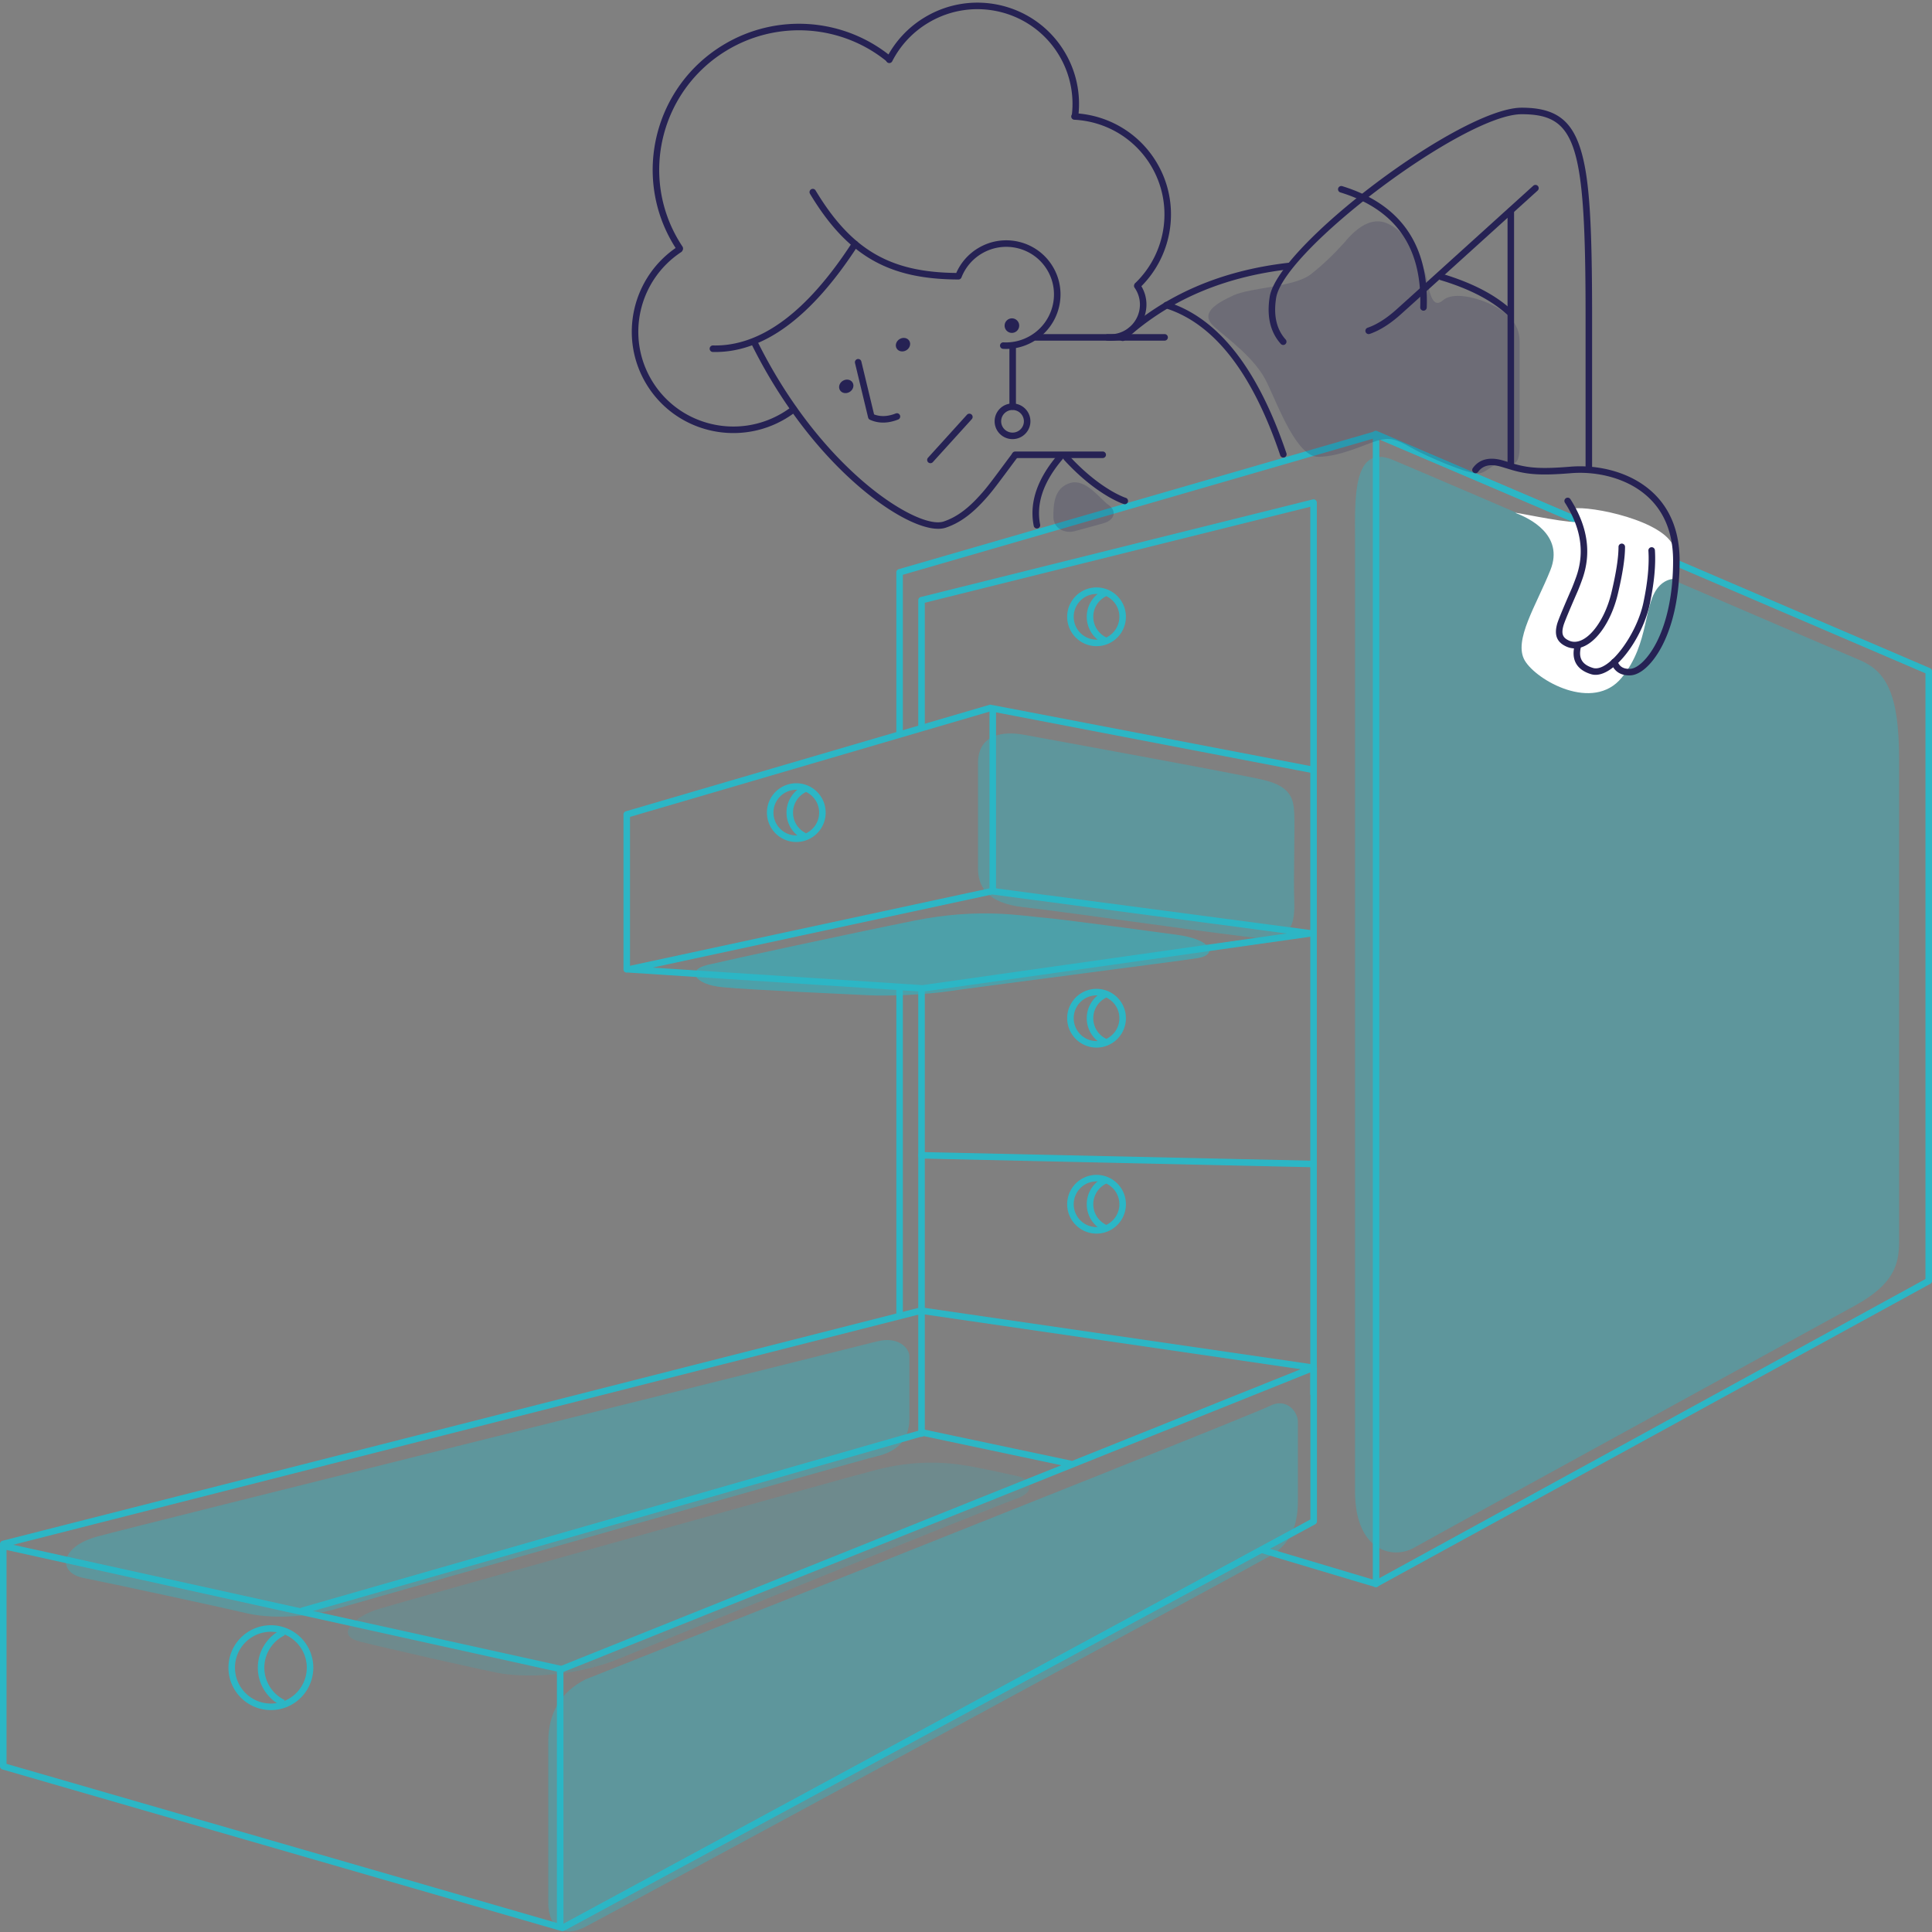 <svg xmlns="http://www.w3.org/2000/svg" width="592" height="592"><rect width="100%" height="100%" fill="#808080" stroke="none"/><g fill="none" fill-rule="nonzero"><rect width="592" height="592" fill="#D8D8D8" fill-opacity="0" rx="2"/><g fill="#2CB6C5"><path d="M590 206.319l-168.828-72.4a1 1 0 11.789-1.838l169.433 72.66a1 1 0 01.606.918v186.852a1 1 0 01-.52.877l-169.433 92.807a1 1 0 01-.767.082l-34.949-10.441a1 1 0 11.573-1.917l34.548 10.322L590 391.919v-185.6z"/><path d="M276.648 224.808a1 1 0 11-2 0v-49.435a1 1 0 01.722-.96l145.918-42.25a1 1 0 01.67.041l61.34 26.106a1 1 0 11-.783 1.84l-61.013-25.966-144.854 41.94v48.684zm-2 78.044a1 1 0 112 0v100a1 1 0 01-2 0v-100z"/><path d="M401.535 465.587v-45.602L282.258 402.61 2 473.865v66.612l170.23 49.212 229.305-124.102zM172.067 591.724L.722 542.189a1 1 0 01-.722-.96v-68.142a1 1 0 01.754-.969l281.205-71.495a1 1 0 01.39-.02l120.33 17.527a1 1 0 01.856.99v47.063a1 1 0 01-.524.88l-230.19 124.58a1 1 0 01-.754.08z"/><path d="M170.654 512.197L1.062 474.736a1 1 0 11.432-1.953l170.376 37.634a1 1 0 01.784.977V590a1 1 0 11-2 0v-77.803z"/><path d="M401.965 418.192a1 1 0 11.744 1.856l-230.823 92.57a1 1 0 11-.745-1.857l230.824-92.57z"/><path d="M93.043 494.481a1 1 0 01-.551-1.922l190.14-54.52a1 1 0 01.483-.017l45.003 9.528a1 1 0 01-.414 1.956l-44.76-9.476-189.9 54.451zm329.609-9.163a1 1 0 01-2 0V134.207a1 1 0 112 0v351.111zM283.373 184.692v38.045a1 1 0 11-2 0v-38.826a1 1 0 01.758-.97l120.127-29.911a1 1 0 011.242.97v273.068a1 1 0 11-2 0V155.28l-118.127 29.412z"/><path d="M281.373 303.53a1 1 0 112 0v135.74a1 1 0 11-2 0V303.53z"/><path d="M401.749 285.009c1.152.152 1.16 1.818.009 1.981l-118.942 16.864-.205.007-89.943-5.84c-1.158-.076-1.28-1.732-.146-1.976l111.232-23.96a1 1 0 01.342-.013l97.653 12.937zm-97.743-10.931l-104.05 22.412 82.682 5.369 111.618-15.825-90.25-11.956z"/><path d="M193.047 297.023a1 1 0 11-2 0V249.56a1 1 0 01.719-.96l111.422-32.628a1 1 0 01.562 1.92L193.047 250.31v46.713z"/><path d="M305.201 272.933a1 1 0 11-2 0V217.07a1 1 0 011.189-.982l98.023 18.814a1 1 0 11-.377 1.965l-96.835-18.587v54.652zm97.279 82.737a1 1 0 11-.044 2L282.32 355a1 1 0 01.044-2l120.116 2.67zM336 198a9 9 0 110-18 9 9 0 010 18zm0-2a7 7 0 100-14 7 7 0 000 14z"/><path d="M338.145 180.865l.858 1.807A7 7 0 00335 189a7 7 0 003.97 6.312l-.867 1.803A9 9 0 01333 189a9 9 0 015.145-8.135zM244 258a9 9 0 110-18 9 9 0 010 18zm0-2a7 7 0 100-14 7 7 0 000 14z"/><path d="M246.145 240.865l.858 1.807A7 7 0 00243 249a7 7 0 003.97 6.312l-.867 1.803A9 9 0 01241 249a9 9 0 015.145-8.135zM83 524c-7.18 0-13-5.82-13-13s5.82-13 13-13 13 5.82 13 13-5.82 13-13 13zm0-2c6.075 0 11-4.925 11-11s-4.925-11-11-11-11 4.925-11 11 4.925 11 11 11z"/><path d="M86.432 499.25l.857 1.807A11 11 0 0081 511a11 11 0 006.238 9.919l-.867 1.802A13 13 0 0179 511a13 13 0 017.432-11.75z"/><g><path d="M336 321a9 9 0 110-18 9 9 0 010 18zm0-2a7 7 0 100-14 7 7 0 000 14z"/><path d="M338.145 303.865l.858 1.807A7 7 0 00335 312a7 7 0 003.97 6.312l-.867 1.803A9 9 0 01333 312a9 9 0 015.145-8.135z"/></g><g><path d="M336 378a9 9 0 110-18 9 9 0 010 18zm0-2a7 7 0 100-14 7 7 0 000 14z"/><path d="M338.145 360.865l.858 1.807A7 7 0 00335 369a7 7 0 003.97 6.312l-.867 1.803A9 9 0 01333 369a9 9 0 015.145-8.135z"/></g><g><path fill-opacity=".4" d="M179.363 514.614c-7.575 3.882-11.363 10.26-11.363 19.133v49.415c0 6.23 3.719 11.215 11.363 7.258 7.645-3.958 202.435-109.438 209.71-113.584 7.274-4.146 8.624-10.85 8.624-17.036v-24.186c0-2.98-3.45-7.464-8.624-4.802-3.45 1.774-73.354 29.708-209.71 83.802zM29.749 470.839c-11.482 3.161-12.235 11.08-4.126 12.684 8.11 1.604 41.988 8.908 49.576 10.73 7.588 1.82 18.457 1.429 27.766-1.253 9.308-2.682 159.825-45.412 165.63-46.752 5.806-1.341 10.053-4.604 10.053-11.43v-19.281c0-2.322-3.31-6.259-10.052-4.475-6.742 1.783-227.365 56.616-238.847 59.777z"/><path fill-opacity=".2" d="M296.55 449.169c-7.472-1.316-16.795-1.688-28.019 1.211-11.223 2.9-145.14 40.389-152.487 42.63-7.348 2.242-13.734 7.99-5.82 9.99s35.151 8.173 42.242 9.586c7.091 1.414 22.953 1.592 37.54-4.462 14.586-6.053 115.338-46.753 121.525-48.938 6.187-2.186 4.506-6.048 0-6.938-4.506-.89-7.51-1.764-14.982-3.08z"/><path d="M313.85 225.162c-6.586-1.219-14.172-.18-14.172 8.759v32.044c0 5.189 2.216 10.757 14.109 12.035 11.893 1.278 64.304 8.887 73.423 9.598 9.118.71 9.605-5.948 9.362-12.089-.244-6.14.243-22.395 0-26.509-.244-4.114-.963-8-9.362-10-8.4-2-66.773-12.62-73.36-13.838z" opacity=".4"/><path fill-opacity=".6" d="M319.667 281.185c-6.88-.587-19.764-3.052-39.498.913-19.734 3.965-57.024 12.05-63.451 13.58-6.427 1.531-4.04 5.976 4.597 6.813 8.637.837 39.092 2.178 45.053 2.476 5.96.297 17.228-.163 24.77-1.288 7.54-1.126 69.729-9.116 75.865-10.1 6.136-.984 4.624-5.708-6.613-7.177-11.238-1.47-33.843-4.63-40.723-5.217z"/><path fill-opacity=".4" d="M415.203 164.587c0-11.253-.8-28.794 11.525-23.69 12.324 5.103 134.798 57.902 142.993 61.311 8.194 3.41 12.197 10.27 12.197 30.3V380.51c0 6.988-1.684 13.038-13.48 19.526-11.797 6.488-128.537 70.446-135.124 74.204-6.586 3.759-18.11.99-18.11-17.241V164.587z"/></g></g><path fill="#262254" d="M338 160.38c3.84-1.033 4.122-3.999 1.636-5.69-2.485-1.69-6.87-8.149-11.725-6.69-4.855 1.459-5.139 6.42-5.139 10.3 0 3.88 3.732 5.191 6.484 4.473s4.905-1.36 8.744-2.393zm39.979-69.88c-5.428 2.486-10.436 5.5-6.03 9.5 4.405 4 12.696 9.7 16.33 17.35 3.635 7.65 9.116 22.597 15.679 22.623C410.52 140 418.62 136 422.136 135s5.46-.587 10.328 2.207c4.868 2.793 17.895 8.31 20.7 7.864 2.805-.446 4.029-3.071 7.007-3.071 2.978 0 5.48 1.645 5.48-5.359v-31.805c0-4.16-1.852-7.438-6.525-10.341-4.672-2.903-13.505-5.496-16.948-2.495-3.443 3-4.221-3.03-5.102-7-.88-3.97-4.964-12.986-11.424-16.292-4.306-2.205-8.918-.286-13.837 5.756-3.361 3.71-6.734 6.894-10.118 9.553-5.076 3.988-18.291 3.997-23.718 6.483z" opacity=".2"/><path fill="#FFF" d="M464.557 157.253c3.931 1.473 14.812 6.653 10.52 17.42-4.292 10.767-11.44 21.59-7.866 27.711 3.574 6.121 20.972 15.949 29.718 5.26 8.746-10.687 6.42-22.903 11.637-28.21 1.23-1.25 2.866-2.1 4.922-2.1 1 0-.333-5.664-.333-7.981 0-8.7-22.626-13.87-29.966-13.635-3.462.11 2.893 4.268 0 4.268-5.335 0-20.709-3.512-18.632-2.733z"/><g fill="#262254"><g transform="scale(-1 1) rotate(31 -87.985 -564.468)"><path d="M83.167 154.804a1 1 0 01.743-1.858c.917.367 1.859.751 3.047 1.242 8.25 3.412 9.878 4.043 13.348 5.006 4.65 1.29 8.588 1.586 12.286.768 4.322-.956 10.348-9.839 14.671-22.685 5.185-15.408 7.474-34.405 5.8-54.39a1 1 0 011.992-.168c1.698 20.258-.624 39.528-5.896 55.196-4.533 13.47-10.89 22.84-16.135 24-4.056.897-8.312.577-13.253-.793-3.583-.995-5.232-1.635-13.578-5.085-1.18-.489-2.115-.87-3.025-1.233z"/><path d="M108.134 124.02a1 1 0 00.331 1.973c3.293-.553 5.794-2.017 7.44-4.386a1 1 0 00.134-.871l-5.16-16.393a1 1 0 00-1.908.6l5.007 15.908c-1.322 1.68-3.253 2.734-5.844 3.17z"/><ellipse cx="63.765" cy="119.28" rx="2.242" ry="2.232"/><path d="M81.515 149.19c-2.595 1.56-5.959.729-7.514-1.858-1.554-2.588-.708-5.948 1.887-7.508 2.595-1.559 5.959-.728 7.514 1.86 1.554 2.587.708 5.947-1.887 7.507zm-1.03-1.714a3.473 3.473 0 001.202-4.763c-.984-1.638-3.12-2.166-4.77-1.174a3.472 3.472 0 00-1.201 4.762c.984 1.64 3.12 2.167 4.77 1.175z"/><path d="M66.075 125.528a1 1 0 111.715-1.03l9.4 15.644a1 1 0 11-1.715 1.03l-9.4-15.644z"/><path d="M93.993 52.795a1 1 0 112 0c0 23.008-7.855 35.254-25.46 45.933a1 1 0 01-1.13-.064 14.666 14.666 0 00-9-3.064c-8.115 0-14.692 6.547-14.692 14.622 0 8.074 6.577 14.622 14.692 14.622 2.968 0 5.802-.877 8.208-2.493a1 1 0 111.115 1.66 16.665 16.665 0 01-9.323 2.833c-9.218 0-16.692-7.441-16.692-16.622 0-9.181 7.474-16.622 16.692-16.622 3.515 0 6.868 1.086 9.665 3.068 16.635-10.25 23.925-21.863 23.925-43.873zm-70.43 75.759a1 1 0 011.996.138c-.015.21-.022.42-.022.631 0 4.993 4.067 9.043 9.087 9.043a9.07 9.07 0 005.263-1.67 1 1 0 111.156 1.632 11.07 11.07 0 01-6.419 2.038c-6.122 0-11.087-4.943-11.087-11.043 0-.257.009-.514.026-.77z"/><path d="M13.761 73.398a1 1 0 111.118 1.659C6.886 80.443 2 89.407 2 99.195c0 13.591 9.428 25.29 22.542 28.357a1 1 0 11-.455 1.947C10.074 126.222 0 113.722 0 99.195c0-10.461 5.223-20.043 13.761-25.797z"/><path d="M54.543 29.268a1 1 0 11-1.057 1.698 29.216 29.216 0 00-15.5-4.417c-16.161 0-29.261 13.042-29.261 29.128A28.907 28.907 0 0014.764 73.4a1 1 0 01-1.584 1.221 30.906 30.906 0 01-6.455-18.945c0-17.193 13.997-31.128 31.262-31.128a31.215 31.215 0 0116.556 4.719zm79.607 78.535a1 1 0 11.227-1.987c1.11.126 2.231.19 3.361.19C153.9 106.006 167 92.964 167 76.878c0-15.621-12.382-28.447-28.008-29.102a1 1 0 01.083-1.998c16.695.7 29.925 14.404 29.925 31.1 0 17.193-13.997 31.128-31.262 31.128a31.72 31.72 0 01-3.588-.203z"/><path d="M139.811 46.59a1 1 0 11-1.997-.092c.03-.658.045-1.318.045-1.98C137.86 21.038 118.737 2 95.148 2 76.952 2 60.937 13.43 54.914 30.21a1 1 0 11-1.882-.675C59.337 11.965 76.102 0 95.148 0c24.692 0 44.711 19.93 44.711 44.518 0 .693-.016 1.384-.048 2.072zm5.593 30.726a1 1 0 011.071 1.69c-12.985 8.233-31.282 6.515-54.834-5.004a1 1 0 11.88-1.797c22.991 11.245 40.6 12.899 52.883 5.111zM58.76 125.323a1 1 0 111.03 1.715l-33.762 20.286a1 1 0 11-1.03-1.715l33.762-20.286zm24.006 27.545a1 1 0 011.03 1.715l-22.982 13.809a1 1 0 11-1.03-1.715l22.982-13.809zm23.903-12.123a1 1 0 01-.579 1.914l-17.03-5.147a1 1 0 11.58-1.915l17.029 5.148z"/></g><g transform="scale(-1 1) rotate(31 -324.02 -449.127)"><ellipse cx="2.261" cy="2" rx="2.261" ry="2"/><ellipse cx="23.739" cy="4" rx="2.261" ry="2"/></g><path d="M344.705 104.234a1 1 0 11-1.35-1.476C357 90.28 374.2 82.863 394.925 80.506a1 1 0 11.225 1.988c-20.319 2.31-37.124 9.557-50.445 21.74z"/><path d="M485.848 143.284a1 1 0 012 0v.549h-2v-.549zm0-46.198c0-53.068-2.782-62.086-19.59-62.086-17.62 0-72.906 41.61-75.23 56.293-.895 5.654.264 9.771 2.915 12.736a1 1 0 11-1.49 1.334c-3.059-3.42-4.388-8.144-3.4-14.382C391.538 75.27 447.701 33 466.258 33c10.013 0 15.21 3.484 18.09 12.82 2.68 8.687 3.499 22.208 3.499 51.266v46.747h-2V97.086z"/><path d="M461.938 64.586a1 1 0 012 0V142a1 1 0 01-2 0V64.586z"/><path d="M419.712 102.32a1 1 0 11-.656-1.89c2.81-.975 5.743-2.825 8.794-5.559 3.141-2.815 17.131-15.469 41.964-37.956a1 1 0 111.343 1.483c-24.838 22.491-38.827 35.144-41.972 37.962-3.236 2.9-6.391 4.89-9.473 5.96z"/><path d="M437.181 94.231a1 1 0 01-1.999-.07c.648-18.307-7.46-29.964-24.476-35.205a1 1 0 11.588-1.912c17.888 5.51 26.567 17.985 25.887 37.187zm42.339 59.803a1 1 0 111.686-1.076c5.26 8.238 6.505 16.39 3.69 24.374a80.914 80.914 0 01-1.362 3.582c-.129.316-3.996 9.081-4.468 10.79-.688 2.487-.272 3.687 1.71 4.588 4.623 2.1 10.708-5.055 13.01-14.74 1.438-6.045 2.154-10.714 2.154-13.986a1 1 0 112 0c0 3.457-.737 8.265-2.207 14.448-2.556 10.749-9.524 18.942-15.783 16.099-2.97-1.348-3.742-3.579-2.812-6.942.518-1.874 4.473-10.837 4.543-11.01.483-1.188.922-2.34 1.329-3.493 2.6-7.377 1.452-14.893-3.49-22.634z"/><path d="M482.57 197.46a1 1 0 111.93.526c-.97 3.558.173 5.65 3.64 6.689 4.737 1.417 13.317-10.012 15.423-20 1.314-6.229 1.823-11.543 1.536-15.937a1 1 0 011.996-.13c.3 4.594-.227 10.085-1.575 16.48-2.319 10.999-11.626 23.396-17.953 21.503-4.513-1.351-6.25-4.531-4.997-9.13z"/><path d="M493.7 203.186a1 1 0 011.884-.672c.627 1.76 1.87 2.533 3.968 2.427 2.248-.115 5.475-3.1 8.03-8.076 3.2-6.233 5.085-14.791 5.085-25.07 0-10.158-3.944-17.47-10.897-22.009-5.75-3.753-13.369-5.372-20.437-4.79-8.905.735-13.097.441-17.764-.898-.621-.179-2.977-.9-3.548-1.067-3.35-.98-5.637-.442-7.093 1.558a1 1 0 01-1.617-1.177c2.004-2.753 5.173-3.5 9.272-2.301.589.172 2.938.892 3.538 1.064 4.413 1.267 8.368 1.544 17.048.828 7.487-.617 15.548 1.096 21.695 5.109 7.519 4.908 11.803 12.85 11.803 23.683 0 10.584-1.953 19.454-5.306 25.983-2.847 5.545-6.583 9-9.708 9.16-2.955.15-5.02-1.136-5.953-3.752zM357.114 94.443a1 1 0 01.6-1.908c15.56 4.9 27.697 20.388 36.475 46.355a1 1 0 11-1.895.64c-8.593-25.422-20.342-40.415-35.18-45.087zm-31.034 46.514a1 1 0 111.472-1.353c4.247 4.62 8.439 8.043 12.388 10.45a33.084 33.084 0 003.702 1.971c.376.168.705.302.982.407.16.06.264.096.309.11a1 1 0 11-.598 1.908c-.285-.09-.796-.281-1.507-.598a35.067 35.067 0 01-3.929-2.09c-4.107-2.503-8.445-6.046-12.82-10.805z"/><path d="M324.296 139.155a1 1 0 111.514 1.307c-6.06 7.025-8.394 13.78-7.089 20.313a1 1 0 01-1.96.392c-1.44-7.2 1.102-14.554 7.535-22.012zm116.734-53.43l.568-1.918c9.69 2.865 17.09 6.763 22.19 11.714l-1.394 1.435c-4.842-4.7-11.96-8.451-21.363-11.231z"/></g></g></svg>